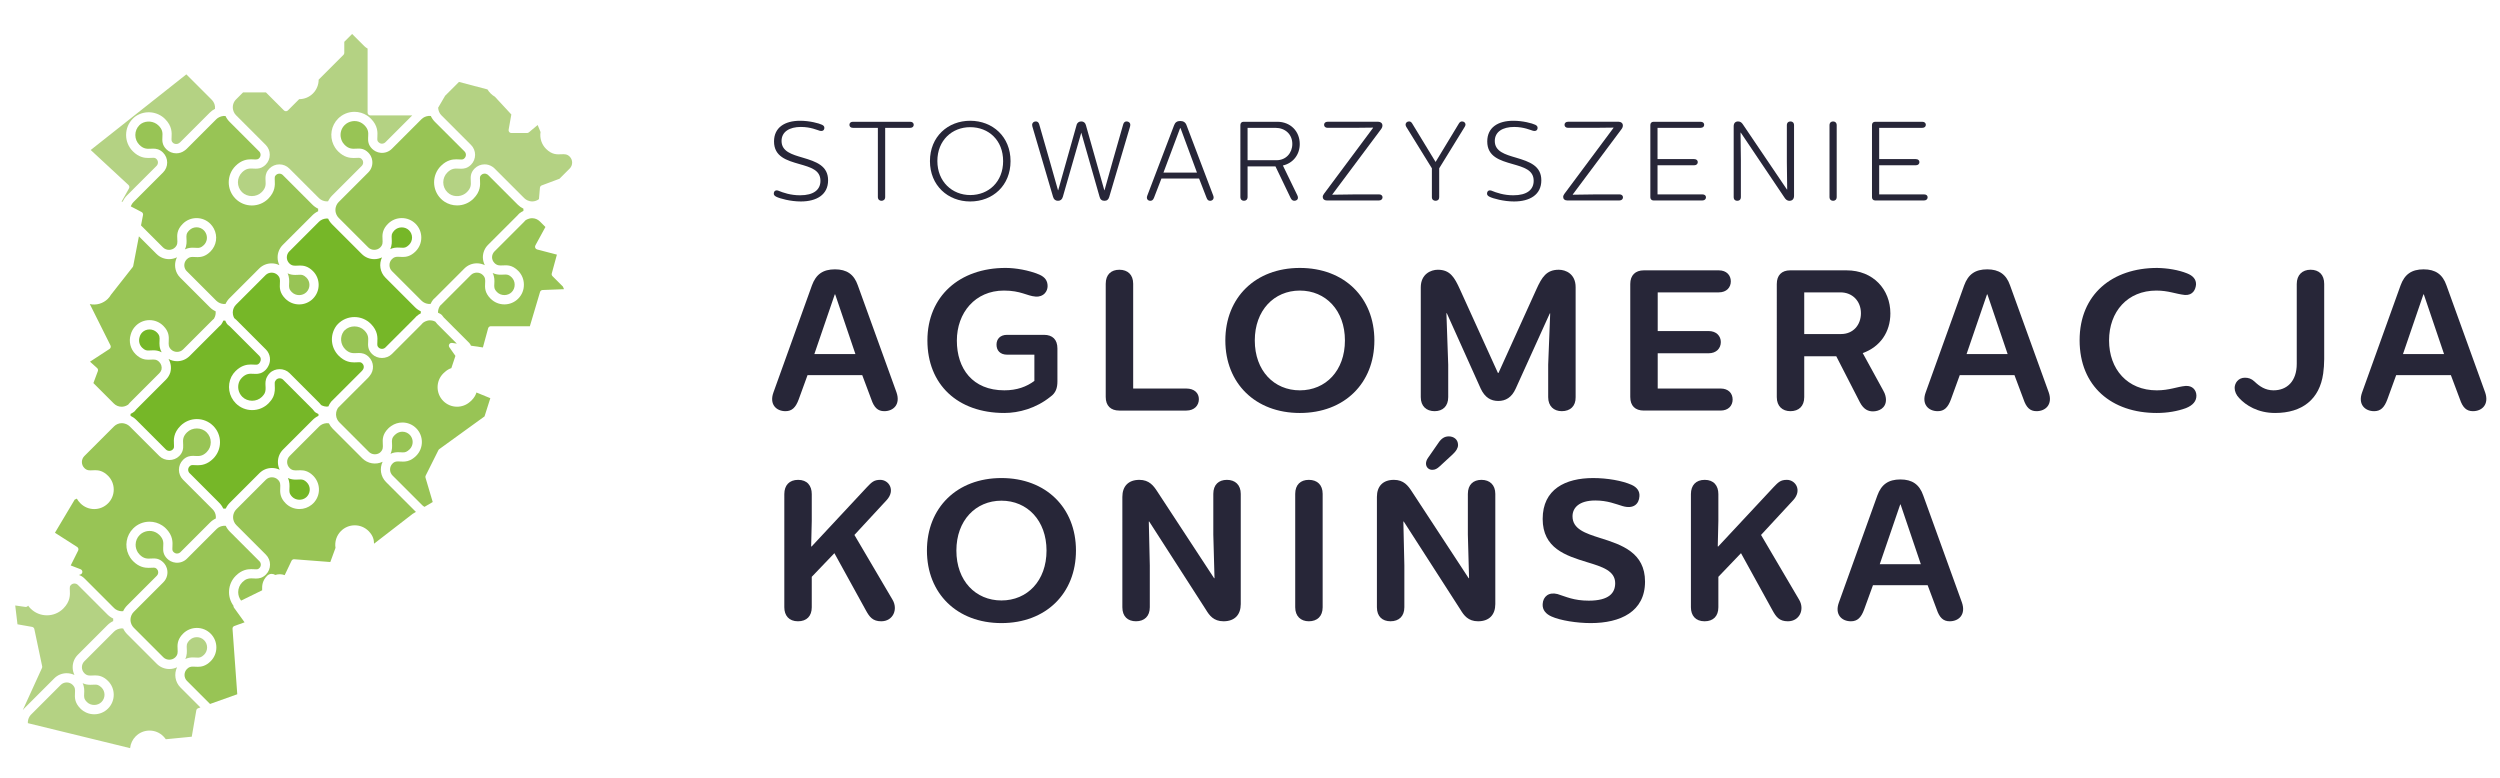<?xml version="1.0" encoding="utf-8"?>
<!-- Generator: Adobe Illustrator 26.5.0, SVG Export Plug-In . SVG Version: 6.00 Build 0)  -->
<svg version="1.1" id="Warstwa_1" xmlns="http://www.w3.org/2000/svg" xmlns:xlink="http://www.w3.org/1999/xlink" x="0px" y="0px"
	 viewBox="0 0 318 99" style="enable-background:new 0 0 318 99;" xml:space="preserve">
<style type="text/css">
	.st0-logo{fill:#272638;}
	.st1-logo{fill:#76B728;}
	.st2-logo{fill:#98C455;}
	.st3-logo{fill:#B4D283;}
</style>
<g>
	<g>
		<g>
			<path class="st0-logo" d="M104.576,15.876c0.257,0.128,0.314,0.285,0.271,0.5c-0.071,0.271-0.314,0.329-0.572,0.258
				c-0.329-0.086-1.144-0.486-2.402-0.486c-1.444,0-2.459,0.601-2.459,1.787c0,1.344,1.33,1.716,2.688,2.116
				c1.744,0.515,3.231,1.043,3.231,2.888c0,1.83-1.458,2.688-3.475,2.688c-1.301,0-2.673-0.372-3.117-0.601
				c-0.229-0.115-0.372-0.272-0.3-0.515c0.057-0.272,0.3-0.344,0.515-0.272c0.701,0.286,1.616,0.601,2.817,0.601
				c1.744,0,2.588-0.715,2.588-1.844c0-1.373-1.244-1.716-2.688-2.131c-1.587-0.457-3.217-0.929-3.217-2.874
				c0-1.772,1.358-2.63,3.317-2.63C102.974,15.361,104.161,15.676,104.576,15.876z"/>
			<path class="st0-logo" d="M115.783,15.489c0.286,0,0.443,0.172,0.443,0.387c0,0.214-0.157,0.386-0.443,0.386h-3.188v8.793
				c0,0.329-0.214,0.486-0.472,0.486c-0.243,0-0.458-0.157-0.458-0.486v-8.793h-3.174c-0.3,0-0.443-0.172-0.443-0.386
				c0-0.215,0.143-0.387,0.443-0.387H115.783z"/>
			<path class="st0-logo" d="M128.541,20.494c0,3.103-2.259,5.133-5.133,5.133c-2.831,0-5.119-2.03-5.119-5.133
				c0-3.117,2.288-5.133,5.119-5.133C126.253,15.361,128.541,17.377,128.541,20.494z M119.233,20.479
				c0,2.631,1.887,4.332,4.189,4.332c2.331,0,4.175-1.688,4.175-4.317c0-2.66-1.844-4.318-4.189-4.318
				C121.106,16.176,119.233,17.849,119.233,20.479z"/>
			<path class="st0-logo" d="M142.872,15.818c0.072-0.271,0.243-0.372,0.429-0.372c0.257,0,0.472,0.157,0.472,0.43
				c0,0.071-0.014,0.171-0.043,0.271l-2.631,8.893c-0.1,0.357-0.3,0.501-0.615,0.501c-0.314,0-0.529-0.157-0.615-0.501l-2.331-8.164
				l-2.345,8.164c-0.1,0.344-0.314,0.501-0.615,0.501c-0.314,0-0.529-0.157-0.629-0.501l-2.631-8.95
				c-0.014-0.057-0.029-0.129-0.029-0.2c0-0.271,0.2-0.443,0.472-0.443c0.2,0,0.357,0.115,0.429,0.372l1.373,4.79
				c0.357,1.215,0.701,2.516,1.015,3.588h0.029l2.331-8.277c0.071-0.315,0.314-0.473,0.6-0.473c0.272,0,0.5,0.144,0.586,0.458
				l2.345,8.292h0.029c0.329-1.129,0.686-2.487,1.058-3.774L142.872,15.818z"/>
			<path class="st0-logo" d="M149.35,15.919c0.128-0.357,0.386-0.529,0.772-0.529c0.4,0,0.672,0.172,0.801,0.529l3.402,8.964
				c0.158,0.415-0.1,0.658-0.4,0.658c-0.215,0-0.357-0.114-0.458-0.4l-0.944-2.431h-4.79l-0.944,2.444
				c-0.114,0.286-0.257,0.387-0.472,0.387c-0.286,0-0.543-0.229-0.386-0.644L149.35,15.919z M147.992,21.952h4.261l-2.087-5.647
				h-0.058L147.992,21.952z"/>
			<path class="st0-logo" d="M162.468,15.489c1.673,0,2.86,1.201,2.86,2.831c0,1.373-0.872,2.445-2.145,2.731l1.83,3.774
				c0.057,0.114,0.085,0.229,0.085,0.314c0,0.286-0.243,0.4-0.458,0.4c-0.157,0-0.343-0.072-0.472-0.357l-1.93-4.018h-3.546v3.889
				c0,0.329-0.2,0.486-0.458,0.486s-0.458-0.157-0.458-0.486V15.89c0-0.229,0.157-0.4,0.386-0.4H162.468z M158.693,20.379h3.689
				c1.187,0,2.001-0.915,2.001-2.072c0-1.23-0.915-2.045-2.145-2.045h-3.546V20.379z"/>
			<path class="st0-logo" d="M175.33,15.489c0.272,0,0.515,0.172,0.515,0.472c0,0.144-0.043,0.301-0.186,0.486l-6.191,8.293l0.014,0.028
				l3.103-0.043h2.831c0.286,0,0.443,0.172,0.443,0.372c0,0.214-0.158,0.4-0.443,0.4h-6.663c-0.314,0-0.5-0.187-0.5-0.443
				c0-0.144,0.057-0.258,0.157-0.4l6.248-8.393l-0.014-0.028l-2.474,0.028h-3.303c-0.286,0-0.443-0.172-0.443-0.386
				c0-0.215,0.157-0.387,0.443-0.387H175.33z"/>
			<path class="st0-logo" d="M185.583,15.689c0.1-0.157,0.229-0.243,0.386-0.243c0.257,0,0.443,0.172,0.443,0.4
				c0,0.086-0.043,0.187-0.1,0.286l-3.246,5.276v3.674c0,0.301-0.186,0.458-0.458,0.458s-0.472-0.157-0.472-0.458v-3.674
				l-3.26-5.276c-0.058-0.1-0.086-0.2-0.086-0.286c0-0.229,0.2-0.4,0.443-0.4c0.171,0,0.286,0.086,0.386,0.243l2.974,4.89h0.028
				L185.583,15.689z"/>
			<path class="st0-logo" d="M195.298,15.876c0.257,0.128,0.314,0.285,0.271,0.5c-0.071,0.271-0.314,0.329-0.572,0.258
				c-0.329-0.086-1.144-0.486-2.401-0.486c-1.444,0-2.459,0.601-2.459,1.787c0,1.344,1.33,1.716,2.688,2.116
				c1.744,0.515,3.231,1.043,3.231,2.888c0,1.83-1.459,2.688-3.475,2.688c-1.301,0-2.673-0.372-3.117-0.601
				c-0.229-0.115-0.372-0.272-0.3-0.515c0.057-0.272,0.3-0.344,0.515-0.272c0.701,0.286,1.616,0.601,2.817,0.601
				c1.744,0,2.587-0.715,2.587-1.844c0-1.373-1.244-1.716-2.688-2.131c-1.587-0.457-3.217-0.929-3.217-2.874
				c0-1.772,1.358-2.63,3.317-2.63C193.696,15.361,194.883,15.676,195.298,15.876z"/>
			<path class="st0-logo" d="M205.913,15.489c0.272,0,0.515,0.172,0.515,0.472c0,0.144-0.043,0.301-0.186,0.486l-6.19,8.293l0.014,0.028
				l3.103-0.043h2.831c0.286,0,0.443,0.172,0.443,0.372c0,0.214-0.157,0.4-0.443,0.4h-6.662c-0.314,0-0.501-0.187-0.501-0.443
				c0-0.144,0.058-0.258,0.157-0.4l6.248-8.393l-0.014-0.028l-2.474,0.028h-3.303c-0.286,0-0.443-0.172-0.443-0.386
				c0-0.215,0.157-0.387,0.443-0.387H205.913z"/>
			<path class="st0-logo" d="M216.315,15.489c0.3,0,0.457,0.172,0.457,0.387c0,0.214-0.157,0.386-0.457,0.386h-5.477v3.975h4.661
				c0.301,0,0.458,0.172,0.458,0.386c0,0.215-0.157,0.4-0.458,0.4h-4.661v3.703h5.705c0.3,0,0.457,0.157,0.457,0.372
				c0,0.214-0.157,0.4-0.457,0.4h-6.22c-0.243,0-0.4-0.172-0.4-0.4V15.89c0-0.229,0.157-0.4,0.4-0.4H216.315z"/>
			<path class="st0-logo" d="M227.287,15.933c0-0.329,0.2-0.486,0.472-0.486c0.243,0,0.443,0.157,0.443,0.486v8.965
				c0,0.429-0.229,0.644-0.586,0.644c-0.314,0-0.501-0.2-0.644-0.43l-5.548-8.249h-0.028l0.043,3.46v4.732
				c0,0.343-0.2,0.486-0.472,0.486c-0.243,0-0.443-0.144-0.443-0.486v-8.993c0-0.4,0.214-0.615,0.558-0.615
				c0.314,0,0.472,0.172,0.601,0.357l5.619,8.308h0.028l-0.043-3.475V15.933z"/>
			<path class="st0-logo" d="M232.713,15.933c0-0.329,0.2-0.486,0.457-0.486c0.258,0,0.458,0.157,0.458,0.486v9.122
				c0,0.329-0.2,0.486-0.458,0.486c-0.257,0-0.457-0.157-0.457-0.486V15.933z"/>
			<path class="st0-logo" d="M244.509,15.489c0.3,0,0.457,0.172,0.457,0.387c0,0.214-0.157,0.386-0.457,0.386h-5.477v3.975h4.661
				c0.301,0,0.458,0.172,0.458,0.386c0,0.215-0.157,0.4-0.458,0.4h-4.661v3.703h5.705c0.3,0,0.457,0.157,0.457,0.372
				c0,0.214-0.157,0.4-0.457,0.4h-6.22c-0.243,0-0.4-0.172-0.4-0.4V15.89c0-0.229,0.157-0.4,0.4-0.4H244.509z"/>
			<path class="st0-logo" d="M103.28,36.298c0.509-1.401,1.401-2.038,2.93-2.038c1.503,0,2.421,0.637,2.905,2.038l4.918,13.607
				c0.535,1.529-0.382,2.396-1.555,2.396c-0.815,0-1.299-0.459-1.656-1.529l-1.146-3.058h-6.957l-1.122,3.084
				c-0.382,1.044-0.866,1.503-1.682,1.503c-1.172,0-2.089-0.866-1.529-2.396L103.28,36.298z M103.585,45.038h5.224l-2.574-7.594
				h-0.051L103.585,45.038z"/>
			<path class="st0-logo" d="M134.504,48.504c0,0.841-0.204,1.479-0.892,1.962c-1.834,1.479-4.026,2.064-5.861,2.064
				c-5.938,0-9.785-3.618-9.785-9.225c0-5.632,4.103-9.225,9.938-9.225c1.274,0,2.931,0.28,4.281,0.841
				c0.764,0.331,1.07,0.815,1.07,1.479c0,0.611-0.459,1.401-1.529,1.324c-1.096-0.076-1.86-0.764-4.026-0.764
				c-3.669,0-5.988,2.828-5.988,6.37s1.987,6.319,6.039,6.319c1.605,0,2.829-0.458,3.822-1.197v-3.338h-3.465
				c-0.892,0-1.351-0.535-1.351-1.274c0-0.714,0.458-1.249,1.351-1.249h4.688c1.096,0,1.708,0.612,1.708,1.733V48.504z"/>
			<path class="st0-logo" d="M140.649,36.094c0-1.172,0.688-1.783,1.733-1.783c1.07,0,1.758,0.637,1.758,1.783v13.327h6.752
				c1.045,0,1.605,0.587,1.605,1.351c0,0.79-0.561,1.453-1.605,1.453h-8.511c-1.096,0-1.733-0.611-1.733-1.733V36.094z"/>
			<path class="st0-logo" d="M174.821,43.306c0,5.453-3.823,9.225-9.479,9.225c-5.657,0-9.479-3.771-9.479-9.225s3.822-9.225,9.479-9.225
				C170.999,34.081,174.821,37.853,174.821,43.306z M171.075,43.306c0-3.822-2.446-6.345-5.733-6.345s-5.733,2.522-5.733,6.345
				c0,3.848,2.446,6.345,5.733,6.345S171.075,47.153,171.075,43.306z"/>
			<path class="st0-logo" d="M195.425,36.808c0.713-1.58,1.3-2.497,2.854-2.497c0.893,0,2.141,0.535,2.141,2.217v13.989
				c0.025,1.147-0.688,1.784-1.758,1.784c-1.02,0-1.733-0.637-1.733-1.784v-4.128l0.255-6.523h-0.051l-4.332,9.556
				c-0.51,1.147-1.3,1.58-2.217,1.58c-0.942,0-1.707-0.433-2.242-1.58l-4.307-9.581h-0.051l0.229,6.549v4.128
				c0,1.147-0.688,1.784-1.733,1.784c-1.045,0-1.758-0.637-1.758-1.784V36.553c0-1.682,1.274-2.242,2.166-2.242
				c1.554,0,2.115,0.942,2.829,2.522l4.816,10.601h0.077L195.425,36.808z"/>
			<path class="st0-logo" d="M218.633,34.387c0.993,0,1.528,0.637,1.528,1.401s-0.535,1.401-1.528,1.401h-7.772v4.919h6.473
				c0.994,0,1.555,0.637,1.555,1.401c0,0.79-0.561,1.427-1.555,1.427h-6.473v4.484h8.001c0.994,0,1.529,0.612,1.529,1.402
				c0,0.764-0.535,1.401-1.529,1.401h-9.759c-1.122,0-1.733-0.611-1.733-1.733V36.12c0-1.097,0.638-1.733,1.733-1.733H218.633z"/>
			<path class="st0-logo" d="M234.876,34.387c3.414,0,5.58,2.446,5.58,5.479c0,2.37-1.299,4.256-3.517,5.046l2.625,4.79
				c0.255,0.434,0.331,0.867,0.331,1.147c0,1.096-0.942,1.478-1.656,1.478c-0.586,0-1.172-0.229-1.656-1.146l-3.007-5.861h-4.077
				v5.198c0,1.147-0.688,1.784-1.758,1.784c-1.02,0-1.733-0.637-1.733-1.784V36.12c0-1.097,0.611-1.733,1.707-1.733H234.876z
				 M229.499,42.49h4.688c1.529,0,2.523-1.146,2.523-2.65c0-1.528-1.07-2.65-2.6-2.65h-4.612V42.49z"/>
			<path class="st0-logo" d="M249.842,36.298c0.51-1.401,1.401-2.038,2.931-2.038c1.503,0,2.421,0.637,2.905,2.038l4.918,13.607
				c0.535,1.529-0.383,2.396-1.555,2.396c-0.815,0-1.3-0.459-1.656-1.529l-1.146-3.058h-6.957l-1.121,3.084
				c-0.382,1.044-0.866,1.503-1.682,1.503c-1.173,0-2.09-0.866-1.529-2.396L249.842,36.298z M250.147,45.038h5.224l-2.573-7.594
				h-0.051L250.147,45.038z"/>
			<path class="st0-logo" d="M278.188,34.77c0.789,0.306,1.172,0.789,1.146,1.427c-0.051,0.611-0.383,1.376-1.401,1.325
				c-1.198-0.128-2.09-0.561-3.645-0.561c-3.669,0-6.014,2.675-6.014,6.345c0,3.669,2.345,6.345,6.064,6.345
				c1.605,0,2.574-0.458,3.67-0.561c0.892-0.051,1.351,0.535,1.376,1.198c0.025,0.713-0.434,1.273-1.351,1.631
				c-1.045,0.382-2.319,0.611-3.695,0.611c-5.708,0-9.811-3.363-9.811-9.25c0-5.861,4.18-9.199,9.862-9.199
				C275.741,34.106,277.091,34.336,278.188,34.77z"/>
			<path class="st0-logo" d="M292.147,36.12c0-1.147,0.713-1.81,1.758-1.81c1.07,0,1.733,0.637,1.733,1.81v9.556
				c0,0.637-0.051,1.248-0.128,1.834c-0.458,3.288-2.676,5.021-6.115,5.021c-2.191,0-3.721-0.969-4.562-1.886
				c-0.382-0.382-0.586-0.866-0.586-1.3c0-0.611,0.458-1.3,1.3-1.3c0.433,0,0.815,0.103,1.223,0.484
				c0.637,0.611,1.376,1.121,2.421,1.121c1.707,0,2.956-1.146,2.956-3.363V36.12z"/>
			<path class="st0-logo" d="M305.354,36.298c0.51-1.401,1.401-2.038,2.93-2.038c1.504,0,2.422,0.637,2.905,2.038l4.918,13.607
				c0.535,1.529-0.382,2.396-1.554,2.396c-0.815,0-1.3-0.459-1.656-1.529l-1.147-3.058h-6.956l-1.122,3.084
				c-0.382,1.044-0.866,1.503-1.682,1.503c-1.172,0-2.089-0.866-1.528-2.396L305.354,36.298z M305.659,45.038h5.224l-2.573-7.594
				h-0.052L305.659,45.038z"/>
			<path class="st0-logo" d="M110.262,61.98c0.612-0.638,0.892-0.943,1.708-0.943c1.096,0,1.962,1.325,0.815,2.574l-4.103,4.434
				l4.842,8.23c0.739,1.224,0.077,2.752-1.427,2.752c-1.096,0-1.503-0.561-1.962-1.401l-4-7.263l-2.879,3.007v3.874
				c0,1.121-0.637,1.783-1.758,1.783c-1.147,0-1.733-0.738-1.733-1.783V62.847c0-1.121,0.637-1.81,1.758-1.81
				c1.146,0,1.733,0.739,1.733,1.81v3.414l-0.077,3.236l0.051,0.025L110.262,61.98z"/>
			<path class="st0-logo" d="M136.863,70.032c0,5.453-3.822,9.225-9.479,9.225c-5.657,0-9.479-3.771-9.479-9.225s3.822-9.225,9.479-9.225
				C133.041,60.808,136.863,64.579,136.863,70.032z M133.118,70.032c0-3.822-2.446-6.345-5.733-6.345s-5.733,2.522-5.733,6.345
				c0,3.848,2.446,6.346,5.733,6.346S133.118,73.88,133.118,70.032z"/>
			<path class="st0-logo" d="M154.333,62.821c0-1.173,0.688-1.784,1.733-1.784c1.044,0,1.758,0.637,1.758,1.784v14.015
				c0,1.351-0.765,2.191-2.191,2.191c-1.274,0-1.81-0.765-2.243-1.478l-7.211-11.212h-0.051l0.127,5.58v5.326
				c0,1.146-0.688,1.783-1.758,1.783c-1.045,0-1.733-0.611-1.733-1.783V63.203c0-1.325,0.739-2.166,2.166-2.166
				c1.249,0,1.809,0.765,2.242,1.427l7.263,11.085h0.051l-0.153-5.555V62.821z"/>
			<path class="st0-logo" d="M164.751,62.821c0-1.173,0.688-1.784,1.733-1.784c1.07,0,1.758,0.637,1.758,1.784v14.423
				c0,1.146-0.688,1.783-1.758,1.783c-1.02,0-1.733-0.637-1.733-1.783V62.821z"/>
			<path class="st0-logo" d="M186.712,62.821c0-1.173,0.688-1.784,1.733-1.784c1.044,0,1.758,0.637,1.758,1.784v14.015
				c0,1.351-0.765,2.191-2.191,2.191c-1.274,0-1.81-0.765-2.243-1.478l-7.211-11.212h-0.051l0.127,5.58v5.326
				c0,1.146-0.688,1.783-1.758,1.783c-1.045,0-1.733-0.611-1.733-1.783V63.203c0-1.325,0.739-2.166,2.166-2.166
				c1.249,0,1.809,0.765,2.242,1.427l7.263,11.085h0.051l-0.153-5.555V62.821z M182.94,56.374c0.408-0.637,0.841-0.866,1.351-0.866
				c0.586,0,1.172,0.356,1.172,1.096c0,0.382-0.229,0.765-0.663,1.172l-1.656,1.529c-0.357,0.331-0.612,0.458-0.968,0.458
				c-0.434,0-0.79-0.331-0.79-0.79c0-0.229,0.076-0.483,0.28-0.764L182.94,56.374z"/>
			<path class="st0-logo" d="M207.542,61.674c0.688,0.307,1.045,0.815,0.994,1.453c-0.052,0.968-0.739,1.656-2.141,1.248
				c-0.867-0.255-1.911-0.713-3.466-0.713c-2.09,0-2.905,0.942-2.905,2.013c0,1.631,1.656,2.166,3.491,2.752
				c2.777,0.866,5.733,1.86,5.733,5.556c0,3.822-3.134,5.274-6.905,5.274c-1.759,0-3.874-0.331-4.995-0.841
				c-0.688-0.306-1.172-0.815-1.121-1.58c0.051-0.968,0.79-1.555,1.886-1.273c1.07,0.331,2.064,0.841,3.976,0.841
				c2.599,0,3.363-0.994,3.363-2.218c0-1.579-1.631-2.089-3.567-2.675c-2.752-0.841-5.657-1.784-5.657-5.505
				c0-3.771,2.88-5.198,6.422-5.198C204.433,60.808,206.344,61.139,207.542,61.674z"/>
			<path class="st0-logo" d="M225.584,61.98c0.612-0.638,0.893-0.943,1.708-0.943c1.096,0,1.962,1.325,0.815,2.574l-4.103,4.434
				l4.841,8.23c0.739,1.224,0.077,2.752-1.427,2.752c-1.096,0-1.503-0.561-1.962-1.401l-4.001-7.263l-2.879,3.007v3.874
				c0,1.121-0.638,1.783-1.759,1.783c-1.146,0-1.732-0.738-1.732-1.783V62.847c0-1.121,0.637-1.81,1.758-1.81
				c1.146,0,1.733,0.739,1.733,1.81v3.414l-0.077,3.236l0.051,0.025L225.584,61.98z"/>
			<path class="st0-logo" d="M238.8,63.024c0.51-1.401,1.401-2.038,2.931-2.038c1.503,0,2.421,0.637,2.905,2.038l4.918,13.607
				c0.535,1.529-0.383,2.396-1.555,2.396c-0.815,0-1.3-0.458-1.656-1.528l-1.146-3.059h-6.957l-1.121,3.084
				c-0.382,1.045-0.866,1.503-1.682,1.503c-1.173,0-2.09-0.866-1.529-2.396L238.8,63.024z M239.105,71.766h5.224l-2.573-7.594
				h-0.051L239.105,71.766z"/>
		</g>
	</g>
	<g>
		<g>
			<path class="st1-logo" d="M17.332,53.406l3.773,3.772c0.232,0.232,0.634,0.232,0.866,0c0.148-0.148,0.173-0.232,0.161-0.534
				l-0.007-0.152c-0.03-0.562-0.077-1.415,0.831-2.322c0.557-0.557,1.296-0.863,2.082-0.863c0,0,0,0,0.001,0
				c0.786,0,1.526,0.306,2.083,0.863c0.556,0.557,0.863,1.297,0.863,2.083s-0.307,1.526-0.863,2.083
				c-0.756,0.756-1.484,0.843-1.966,0.843c-0.121,0-0.241-0.006-0.358-0.012l-0.261-0.01c-0.191,0-0.283,0.025-0.423,0.164
				c-0.116,0.116-0.179,0.27-0.179,0.433c0,0.163,0.064,0.317,0.18,0.433l3.772,3.772c0.212,0.212,0.383,0.456,0.51,0.729
				c0.115,0.016,0.207,0.016,0.322,0c0.126-0.272,0.297-0.516,0.51-0.729l3.772-3.772c0.425-0.425,0.99-0.659,1.591-0.659
				c0.347,0,0.682,0.078,0.985,0.226c-0.147-0.303-0.225-0.637-0.225-0.984c0-0.602,0.234-1.166,0.658-1.591l3.772-3.772
				c0.212-0.212,0.455-0.382,0.727-0.509c0.008-0.077,0.011-0.154,0.007-0.231c-0.132-0.057-0.253-0.122-0.365-0.196
				c-0.098-0.064-0.179-0.147-0.242-0.246c-0.037-0.059-0.08-0.113-0.127-0.16l-3.772-3.772c-0.232-0.232-0.633-0.232-0.866,0
				c-0.057,0.057-0.096,0.11-0.12,0.162c-0.004,0.008-0.022,0.043-0.026,0.05c-0.058,0.104-0.062,0.222-0.045,0.546
				c0.019,0.366,0.046,0.867-0.197,1.423c-0.001,0.003-0.02,0.044-0.021,0.046c-0.154,0.299-0.336,0.542-0.574,0.78
				c-0.557,0.557-1.297,0.863-2.083,0.863c-0.787,0-1.526-0.306-2.083-0.863c-0.894-0.894-1.118-2.257-0.556-3.39
				c0.15-0.276,0.319-0.502,0.517-0.701c0.757-0.757,1.483-0.844,1.962-0.844c0.124,0,0.246,0.006,0.367,0.013
				c0.097,0.005,0.177,0.01,0.257,0.01c0.192,0,0.285-0.025,0.423-0.163c0.047-0.048,0.087-0.104,0.118-0.169
				c0.154-0.28,0.112-0.58-0.08-0.771l-3.772-3.773c-0.045-0.045-0.095-0.086-0.149-0.121c-0.096-0.062-0.179-0.147-0.241-0.245
				c-0.071-0.111-0.133-0.233-0.188-0.369c-0.085-0.007-0.157-0.005-0.244,0.007c-0.07,0.172-0.153,0.325-0.249,0.464
				c-0.047,0.069-0.107,0.132-0.175,0.184c-0.039,0.03-0.069,0.055-0.094,0.08l-3.774,3.773c-0.424,0.425-0.989,0.659-1.59,0.659
				c-0.386,0-0.757-0.097-1.087-0.279c0.289,0.496,0.378,1.087,0.237,1.664c-0.002,0.01-0.014,0.05-0.017,0.06
				c-0.106,0.334-0.297,0.649-0.551,0.903l-3.772,3.772c-0.038,0.038-0.073,0.08-0.107,0.13c-0.049,0.071-0.108,0.133-0.176,0.185
				c-0.134,0.102-0.284,0.193-0.449,0.27c-0.006,0.083-0.004,0.166,0.004,0.247C16.876,53.023,17.121,53.194,17.332,53.406z"/>
			<path class="st1-logo" d="M20.293,43.344c0.021-0.444,0.034-0.689-0.346-1.068c-0.495-0.494-1.356-0.494-1.85,0
				c-0.163,0.163-0.28,0.368-0.339,0.593c-0.155,0.502-0.031,1.005,0.314,1.35c0.365,0.365,0.617,0.365,0.802,0.365
				c0.087,0,0.172-0.005,0.256-0.01c0.138-0.008,0.254-0.014,0.37-0.014c0.283,0,0.664,0.033,1.066,0.253
				C20.247,44.263,20.274,43.727,20.293,43.344z"/>
			<path class="st1-logo" d="M36.818,62.12c-0.018,0.396-0.028,0.614,0.2,0.909c0.045,0.058,0.093,0.112,0.147,0.167
				c0.459,0.459,1.248,0.499,1.75,0.09c0.036-0.029,0.069-0.059,0.1-0.091c0.032-0.032,0.062-0.065,0.09-0.099
				c0.426-0.522,0.388-1.273-0.087-1.748c-0.311-0.305-0.514-0.358-0.808-0.358c-0.063,0-0.124,0.002-0.188,0.006l-0.082,0.003
				c-0.106,0.005-0.21,0.009-0.312,0.009c-0.272,0-0.631-0.028-1.008-0.208C36.856,61.294,36.834,61.77,36.818,62.12z"/>
			<path class="st2-logo" d="M14.504,77.339c0.119,0.119,0.265,0.217,0.433,0.29c0.076,0.033,0.155,0.058,0.235,0.077
				c0.192,0.046,0.326,0.056,0.493,0.033c0.126-0.272,0.297-0.516,0.51-0.729l3.772-3.772c0.159-0.159,0.218-0.391,0.155-0.604
				c-0.019-0.057-0.031-0.086-0.042-0.108c-0.041-0.072-0.075-0.116-0.113-0.154c-0.139-0.139-0.232-0.164-0.423-0.164l-0.26,0.01
				c-0.118,0.007-0.237,0.012-0.359,0.012c-0.482,0-1.21-0.087-1.966-0.843c-0.141-0.14-0.267-0.296-0.377-0.461
				c-0.072-0.109-0.139-0.231-0.206-0.373c-0.525-1.119-0.29-2.458,0.583-3.331c0.556-0.557,1.296-0.863,2.083-0.863
				c0.579,0,1.14,0.168,1.622,0.486c0.164,0.109,0.32,0.235,0.461,0.377c0.906,0.906,0.861,1.759,0.831,2.324l-0.007,0.142
				c-0.013,0.307,0.012,0.393,0.161,0.542c0.043,0.043,0.091,0.079,0.143,0.107c0.047,0.023,0.079,0.036,0.111,0.046
				c0.043,0.013,0.082,0.02,0.12,0.024c0.179,0.017,0.362-0.047,0.492-0.177l3.772-3.772c0.211-0.211,0.455-0.382,0.725-0.508
				c0.019-0.165,0.009-0.333-0.03-0.494c-0.019-0.08-0.044-0.159-0.077-0.236c-0.073-0.167-0.171-0.312-0.29-0.431l-3.773-3.772
				c-0.695-0.696-0.695-1.828,0-2.524c0.45-0.45,0.905-0.507,1.252-0.507c0.053,0,0.106,0.001,0.16,0.004l0.164,0.008
				c0.469,0.026,0.91,0.034,1.433-0.489c0.335-0.335,0.52-0.781,0.52-1.254c0-0.473-0.185-0.919-0.52-1.254
				c-0.67-0.671-1.837-0.67-2.508,0c-0.536,0.536-0.515,0.952-0.489,1.433l0.008,0.167c0.019,0.451-0.029,0.934-0.503,1.409
				c-0.675,0.675-1.849,0.675-2.524,0l-3.772-3.772c-0.119-0.119-0.263-0.216-0.43-0.288c-0.076-0.033-0.154-0.058-0.233-0.077
				c-0.129-0.031-0.239-0.047-0.337-0.047c-0.379,0-0.734,0.146-0.999,0.412l-3.772,3.772c-0.42,0.42-0.42,1.103,0,1.523
				c0.334,0.334,0.655,0.311,1.036,0.289c0.112-0.006,0.226-0.012,0.342-0.012c0.43,0,1.004,0.08,1.631,0.708
				c0.469,0.469,0.727,1.092,0.727,1.754c0,0.662-0.258,1.285-0.727,1.754c-0.469,0.469-1.092,0.727-1.754,0.727
				c-0.662,0-1.285-0.258-1.754-0.727c-0.195-0.195-0.346-0.393-0.459-0.599l-0.274,0.125L6.99,67.767l2.825,1.808
				c0.153,0.098,0.207,0.294,0.126,0.456l-0.947,1.893l1.255,0.483c0.139,0.054,0.23,0.189,0.227,0.337
				c-0.003,0.149-0.099,0.28-0.24,0.328l-0.192,0.065c0.256,0.087,0.49,0.232,0.686,0.428L14.504,77.339z"/>
			<path class="st2-logo" d="M24.51,31.507c0.116,0,0.232,0.006,0.35,0.013c0.103,0.006,0.189,0.011,0.276,0.011
				c0.184,0,0.437,0,0.802-0.365c0.411-0.411,0.502-1.032,0.226-1.546c-0.063-0.122-0.142-0.229-0.237-0.324
				c-0.247-0.248-0.576-0.384-0.925-0.384c-0.349,0-0.678,0.136-0.926,0.384c-0.393,0.393-0.379,0.636-0.354,1.078
				c0.02,0.355,0.048,0.84-0.204,1.347C23.893,31.536,24.245,31.507,24.51,31.507z"/>
			<path class="st2-logo" d="M16.503,51.235l3.772-3.772c0.122-0.123,0.212-0.27,0.264-0.436c0.084-0.346-0.022-0.727-0.29-0.995
				c-0.334-0.334-0.655-0.311-1.035-0.289c-0.112,0.006-0.226,0.012-0.342,0.012c-0.43,0-1.004-0.08-1.631-0.708
				c-0.653-0.653-0.889-1.608-0.614-2.491c0.107-0.41,0.33-0.799,0.64-1.109c0.469-0.469,1.092-0.727,1.754-0.727
				c0.662,0,1.285,0.258,1.754,0.727c0.748,0.747,0.714,1.417,0.688,1.955c-0.021,0.434-0.036,0.721,0.297,1.053
				c0.407,0.407,1.115,0.408,1.523,0l3.773-3.772c0.052-0.052,0.106-0.1,0.163-0.145c0.046-0.075,0.087-0.161,0.127-0.268
				c0.028-0.075,0.05-0.151,0.064-0.229c0.029-0.151,0.035-0.299,0.019-0.443c-0.276-0.127-0.523-0.299-0.737-0.514l-3.772-3.772
				c-0.153-0.152-0.285-0.33-0.392-0.528c-0.345-0.662-0.338-1.425-0.015-2.06c-0.31,0.156-0.654,0.239-1.011,0.239
				c-0.6,0-1.166-0.234-1.591-0.659l-2.241-2.241l-0.723,3.759c-0.01,0.055-0.034,0.108-0.069,0.152l-2.74,3.487
				c-0.007,0.008-0.013,0.016-0.02,0.024c-0.11,0.192-0.245,0.369-0.402,0.526c-0.597,0.597-1.473,0.85-2.292,0.666l2.628,5.257
				c0.08,0.161,0.028,0.356-0.123,0.455l-2.479,1.616l0.903,0.813c0.108,0.097,0.146,0.25,0.095,0.386l-0.567,1.524l2.599,2.599
				c0.265,0.265,0.619,0.411,0.997,0.411c0.098,0,0.207-0.015,0.334-0.045c0.076-0.018,0.15-0.043,0.222-0.074
				c0.106-0.045,0.191-0.09,0.264-0.141C16.361,51.388,16.43,51.309,16.503,51.235z"/>
			<path class="st3-logo" d="M19.911,21.102c0.116-0.115,0.179-0.269,0.179-0.433c0-0.164-0.063-0.317-0.179-0.433
				c-0.139-0.139-0.233-0.164-0.429-0.164c-0.079,0-0.158,0.004-0.238,0.009c-0.134,0.007-0.254,0.013-0.375,0.013
				c-0.482,0-1.211-0.087-1.966-0.843c-0.557-0.557-0.863-1.296-0.863-2.083c0-0.786,0.307-1.526,0.863-2.083
				c0.11-0.11,0.232-0.213,0.373-0.313c1.201-0.788,2.758-0.598,3.72,0.365c0.907,0.907,0.861,1.76,0.83,2.325
				c-0.022,0.406-0.02,0.509,0.154,0.683c0.209,0.21,0.56,0.234,0.796,0.058c0.006-0.004,0.036-0.025,0.042-0.029
				c0.037-0.024,0.071-0.051,0.101-0.081l3.772-3.772c0.195-0.195,0.416-0.355,0.658-0.477c0.043-0.424-0.101-0.84-0.401-1.141
				l-3.245-3.245L11.538,19.08l4.804,4.452c0.12,0.111,0.148,0.29,0.068,0.433l-0.942,1.674l0.04,0.021
				c0.034-0.003,0.069-0.009,0.105-0.015c0.128-0.291,0.304-0.55,0.525-0.771L19.911,21.102
				C19.911,21.103,19.911,21.103,19.911,21.102z"/>
			<path class="st3-logo" d="M10.705,88.221c-0.024,0.444-0.037,0.689,0.353,1.079c0.493,0.493,1.351,0.495,1.847,0.003
				c0.254-0.255,0.389-0.583,0.389-0.93c0-0.349-0.136-0.678-0.384-0.925c-0.363-0.363-0.62-0.363-0.808-0.363
				c-0.089,0-0.177,0.005-0.263,0.009c-0.124,0.007-0.237,0.012-0.35,0.012c-0.262,0-0.609-0.028-0.977-0.204
				C10.75,87.398,10.724,87.872,10.705,88.221z"/>
			<path class="st3-logo" d="M8.483,85.633c0,0,0.001,0,0.001,0c0.348,0,0.683,0.079,0.987,0.227c-0.148-0.304-0.227-0.639-0.227-0.987
				c0-0.601,0.234-1.166,0.659-1.591l3.771-3.771c0.212-0.211,0.455-0.381,0.726-0.508c0.012-0.108,0.012-0.218,0-0.326
				c-0.27-0.126-0.514-0.297-0.725-0.508l-3.772-3.772c-0.232-0.232-0.634-0.232-0.866,0c-0.028,0.029-0.054,0.057-0.075,0.086
				c-0.07,0.094-0.094,0.169-0.087,0.404c0.001,0.064,0.005,0.127,0.009,0.19c0.03,0.567,0.076,1.421-0.831,2.328
				c-0.557,0.557-1.296,0.863-2.083,0.863c-0.787,0-1.526-0.307-2.083-0.863c-0.114-0.114-0.218-0.238-0.312-0.371
				c-0.073,0.12-0.212,0.185-0.352,0.166l-1.287-0.184l0.287,2.395l1.859,0.328c0.142,0.025,0.255,0.134,0.285,0.276l0.996,4.733
				c0.016,0.074,0.007,0.151-0.024,0.22l-2.444,5.358c0.069-0.091,0.145-0.178,0.227-0.26l3.773-3.773
				C7.32,85.866,7.884,85.633,8.483,85.633z"/>
			<path class="st2-logo" d="M18.193,27.346l-0.256,1.327l2.803,2.803c0.407,0.407,1.115,0.407,1.523,0
				c0.329-0.329,0.313-0.609,0.289-1.034c-0.031-0.539-0.069-1.209,0.696-1.973c0.469-0.469,1.092-0.727,1.754-0.727
				c0.662,0,1.286,0.258,1.754,0.727c0.179,0.179,0.329,0.383,0.446,0.606c0.518,0.967,0.344,2.143-0.435,2.922
				c-0.628,0.628-1.201,0.708-1.631,0.708c-0.116,0-0.23-0.006-0.342-0.012c-0.096-0.005-0.191-0.011-0.284-0.011
				c0,0-0.001,0-0.001,0c-0.278,0-0.5,0.05-0.75,0.3c-0.334,0.334-0.412,0.84-0.194,1.258c0.047,0.088,0.11,0.172,0.183,0.246
				l3.772,3.772c0.118,0.118,0.263,0.215,0.429,0.288c0.077,0.034,0.156,0.059,0.237,0.078c0.2,0.048,0.331,0.058,0.503,0.033
				c0.127-0.277,0.295-0.52,0.5-0.726l3.774-3.773c0.425-0.424,0.989-0.658,1.589-0.658c0.348,0,0.684,0.079,0.987,0.227
				c-0.149-0.304-0.227-0.64-0.227-0.987c0-0.601,0.235-1.166,0.66-1.591l3.772-3.771c0.212-0.211,0.455-0.382,0.725-0.508
				c0.013-0.108,0.013-0.218,0.001-0.326c-0.271-0.127-0.514-0.297-0.725-0.509l-3.773-3.772c-0.231-0.232-0.634-0.232-0.866,0
				c-0.027,0.028-0.054,0.057-0.076,0.087c-0.074,0.099-0.093,0.186-0.087,0.404c0.002,0.063,0.005,0.127,0.009,0.192
				c0.03,0.566,0.076,1.42-0.83,2.326c-0.557,0.557-1.297,0.863-2.083,0.863c-0.787,0-1.526-0.306-2.083-0.863
				c-1.148-1.148-1.148-3.017,0.001-4.165c0.755-0.756,1.483-0.843,1.966-0.843c0.121,0,0.24,0.006,0.358,0.012
				c0.078,0.004,0.148,0.008,0.219,0.009c0.191-0.006,0.287-0.02,0.379-0.088c0.028-0.021,0.057-0.046,0.085-0.074
				c0.117-0.116,0.18-0.27,0.18-0.434c0-0.164-0.063-0.317-0.179-0.433l-3.772-3.773c-0.212-0.212-0.383-0.456-0.51-0.728
				c-0.184-0.025-0.33-0.01-0.54,0.048c-0.084,0.023-0.166,0.054-0.245,0.093c-0.154,0.076-0.277,0.16-0.375,0.259l-3.772,3.772
				c-0.088,0.088-0.186,0.167-0.29,0.235c-0.291,0.218-0.659,0.339-1.047,0.339c-0.476,0-0.923-0.185-1.26-0.522
				c-0.551-0.55-0.521-1.095-0.496-1.575c0.026-0.481,0.048-0.896-0.489-1.433c-0.579-0.58-1.54-0.677-2.222-0.232
				c-0.066,0.048-0.142,0.109-0.213,0.18c-0.336,0.335-0.52,0.781-0.52,1.254c0,0.473,0.185,0.919,0.52,1.254
				c0.523,0.523,0.966,0.513,1.433,0.489c0.107-0.006,0.213-0.011,0.317-0.011c0.35,0,0.809,0.058,1.258,0.507
				c0.337,0.337,0.523,0.785,0.523,1.262c0,0.476-0.186,0.925-0.523,1.262l-3.772,3.772c-0.119,0.119-0.217,0.266-0.29,0.436
				c-0.016,0.036-0.029,0.072-0.041,0.109l1.372,0.716C18.147,27.037,18.222,27.192,18.193,27.346z"/>
			<path class="st2-logo" d="M36.773,36.085c-0.024,0.444-0.037,0.689,0.353,1.079c0.496,0.496,1.341,0.5,1.848,0.003v0
				c0.003-0.003,0.006-0.007,0.01-0.01c0.244-0.247,0.378-0.573,0.378-0.92c0-0.349-0.136-0.678-0.383-0.925
				c-0.363-0.363-0.62-0.363-0.808-0.363c-0.089,0-0.177,0.005-0.263,0.01c-0.124,0.007-0.238,0.012-0.351,0.012
				c-0.262,0-0.609-0.028-0.977-0.204C36.818,35.262,36.792,35.737,36.773,36.085z"/>
			<path class="st3-logo" d="M29.729,14.218c0.073,0.168,0.17,0.313,0.29,0.433l3.772,3.772c0.337,0.337,0.523,0.786,0.523,1.262
				c0,0.476-0.186,0.925-0.523,1.262c-0.072,0.072-0.143,0.133-0.214,0.186c-0.382,0.285-0.755,0.321-1.037,0.321l-0.068-0.001
				c-0.083-0.001-0.169-0.006-0.256-0.01c-0.467-0.025-0.91-0.034-1.433,0.489c-0.692,0.691-0.692,1.816,0,2.508
				c0.671,0.67,1.838,0.67,2.508,0c0.537-0.537,0.514-0.952,0.489-1.433c-0.004-0.075-0.008-0.15-0.01-0.224
				c-0.01-0.337,0.02-0.736,0.319-1.136c0.053-0.07,0.114-0.142,0.186-0.214c0.338-0.338,0.786-0.523,1.263-0.523
				c0.477,0,0.925,0.186,1.262,0.523l3.773,3.772c0.116,0.116,0.258,0.212,0.423,0.285c0.08,0.036,0.161,0.062,0.244,0.082
				c0.192,0.046,0.323,0.056,0.493,0.033c0.126-0.271,0.298-0.516,0.51-0.728l3.772-3.772c0.159-0.159,0.218-0.39,0.155-0.604
				c-0.02-0.057-0.031-0.086-0.042-0.108c-0.042-0.072-0.076-0.117-0.113-0.154c-0.139-0.139-0.232-0.164-0.423-0.164l-0.26,0.01
				c-0.118,0.007-0.238,0.012-0.359,0.012c-0.482,0-1.211-0.087-1.966-0.843c-0.141-0.141-0.268-0.297-0.377-0.462
				c-0.072-0.108-0.139-0.23-0.206-0.372c-0.525-1.119-0.291-2.458,0.583-3.332c0.557-0.557,1.297-0.863,2.083-0.863
				c0.579,0,1.139,0.168,1.622,0.486c0.165,0.109,0.32,0.236,0.461,0.377c0.907,0.907,0.861,1.76,0.831,2.325l-0.007,0.142
				c-0.013,0.307,0.012,0.393,0.161,0.542c0.042,0.043,0.091,0.079,0.143,0.107c0.047,0.023,0.079,0.036,0.111,0.046
				c0.044,0.013,0.082,0.02,0.12,0.024c0.178,0.015,0.362-0.047,0.491-0.177l3.415-3.415h-5.324c-0.196,0-0.354-0.158-0.354-0.354
				V6.231c0-0.016,0.001-0.032,0.003-0.048c-0.153-0.082-0.294-0.187-0.419-0.312L44.792,4.32l-0.999,0.999v1.41
				c0,0.094-0.038,0.184-0.104,0.25l-3.156,3.156c0,0.656-0.26,1.287-0.725,1.753c-0.468,0.468-1.09,0.725-1.753,0.725l-1.434,1.434
				c-0.133,0.133-0.368,0.133-0.5,0l-2.294-2.294h-2.908l-0.899,0.899c-0.346,0.346-0.483,0.844-0.367,1.331
				C29.671,14.062,29.696,14.141,29.729,14.218z"/>
			<path class="st2-logo" d="M29.699,77.058c-0.85-1.159-0.744-2.785,0.292-3.82c0.755-0.755,1.483-0.843,1.966-0.843
				c0.121,0,0.241,0.006,0.358,0.012l0.261,0.01c0.191,0,0.283-0.025,0.422-0.164c0.116-0.116,0.179-0.269,0.179-0.433
				c0-0.163-0.064-0.317-0.179-0.433l-3.772-3.772c-0.213-0.213-0.384-0.457-0.51-0.729c-0.168-0.024-0.301-0.013-0.492,0.033
				c-0.081,0.019-0.16,0.044-0.236,0.077c-0.167,0.073-0.312,0.17-0.432,0.29l-3.773,3.772c-0.377,0.378-0.895,0.566-1.433,0.515
				c-0.112-0.011-0.224-0.032-0.332-0.064c-0.107-0.031-0.207-0.072-0.303-0.12c-0.183-0.096-0.329-0.203-0.456-0.33
				c-0.5-0.499-0.522-0.995-0.503-1.42l0.008-0.155c0.025-0.481,0.047-0.897-0.489-1.433c-0.085-0.085-0.179-0.162-0.279-0.228
				c-0.074-0.049-0.149-0.091-0.228-0.127c-0.664-0.308-1.482-0.164-2.001,0.355c-0.327,0.327-0.511,0.762-0.517,1.224
				c-0.003,0.179,0.021,0.356,0.072,0.528c0.025,0.086,0.057,0.17,0.096,0.252c0.036,0.078,0.075,0.153,0.122,0.225
				c0.066,0.1,0.143,0.194,0.228,0.278c0.523,0.523,0.964,0.515,1.431,0.49l0.179-0.008c0.391-0.016,0.886-0.008,1.398,0.504
				c0.112,0.112,0.21,0.241,0.291,0.385c0.001,0.002,0.025,0.042,0.026,0.044c0.047,0.089,0.083,0.179,0.114,0.27
				c0.001,0.003,0.018,0.05,0.019,0.054c0.187,0.629,0.015,1.307-0.449,1.771l-3.772,3.772c-0.12,0.12-0.217,0.265-0.29,0.432
				c-0.033,0.077-0.058,0.156-0.077,0.236c-0.052,0.22-0.052,0.444,0.001,0.665c0.019,0.081,0.044,0.159,0.078,0.236
				c0.073,0.167,0.17,0.311,0.288,0.429l3.772,3.772c0.407,0.407,1.115,0.408,1.523,0c0.326-0.327,0.311-0.609,0.289-1.036
				c-0.013-0.241-0.027-0.514,0.032-0.81c0.016-0.078,0.037-0.157,0.063-0.237c0.11-0.328,0.306-0.629,0.599-0.923
				c0.471-0.471,1.094-0.729,1.757-0.729c0.662,0,1.285,0.258,1.754,0.727c0.469,0.469,0.727,1.092,0.727,1.754
				c0,0.662-0.258,1.285-0.727,1.754c-0.63,0.63-1.204,0.71-1.633,0.71c-0.116,0-0.23-0.006-0.342-0.013
				c-0.096-0.005-0.19-0.011-0.284-0.011c-0.278,0-0.501,0.05-0.75,0.299c-0.419,0.42-0.419,1.103,0.001,1.522l2.93,2.93
				l0.222-0.079l3.241-1.157l-0.603-8.325c-0.011-0.159,0.084-0.305,0.234-0.359l1.3-0.464l-1.343-1.86
				C29.712,77.233,29.689,77.145,29.699,77.058z"/>
			<path class="st2-logo" d="M43.485,17.92c0.036,0.077,0.076,0.153,0.123,0.225c0.066,0.1,0.142,0.194,0.227,0.278
				c0.524,0.524,0.967,0.512,1.436,0.489l0.171-0.008c0.388-0.018,0.887-0.011,1.402,0.504c0.111,0.111,0.209,0.24,0.291,0.385
				c0.002,0.003,0.026,0.044,0.028,0.047c0.045,0.086,0.082,0.176,0.112,0.267c0.001,0.004,0.018,0.052,0.019,0.056
				c0.027,0.091,0.044,0.183,0.057,0.277c0.072,0.554-0.112,1.099-0.506,1.493l-3.772,3.772c-0.12,0.12-0.218,0.265-0.29,0.432
				c-0.034,0.077-0.058,0.155-0.077,0.235c-0.053,0.218-0.052,0.448,0,0.666c0.019,0.08,0.045,0.16,0.079,0.237
				c0.073,0.166,0.17,0.31,0.288,0.429l3.772,3.772c0.406,0.407,1.116,0.407,1.523,0c0.326-0.326,0.311-0.609,0.289-1.036
				c-0.013-0.241-0.027-0.514,0.032-0.81c0.016-0.077,0.037-0.157,0.063-0.237c0.109-0.327,0.305-0.629,0.599-0.923
				c0.471-0.471,1.094-0.729,1.756-0.729c0.662,0,1.285,0.258,1.755,0.727c0.469,0.469,0.727,1.092,0.727,1.755
				c0,0.662-0.258,1.285-0.727,1.754c-0.002,0.003-0.005,0.005-0.008,0.008c-0.625,0.622-1.197,0.702-1.625,0.702
				c-0.116,0-0.23-0.006-0.342-0.013c-0.096-0.005-0.19-0.011-0.284-0.011c-0.278,0-0.501,0.05-0.75,0.299
				c-0.419,0.42-0.419,1.103,0,1.522l3.772,3.772c0.116,0.116,0.259,0.212,0.424,0.286c0.077,0.034,0.156,0.059,0.236,0.079
				c0.191,0.047,0.321,0.059,0.486,0.037c0.085-0.191,0.191-0.368,0.316-0.528c0.038-0.049,0.082-0.094,0.132-0.134
				c0.027-0.022,0.053-0.044,0.078-0.069l3.772-3.772c0.425-0.425,0.99-0.659,1.591-0.659c0.356,0,0.7,0.082,1.01,0.238
				c-0.16-0.31-0.246-0.656-0.251-1.016c0.008-0.599,0.241-1.154,0.659-1.571l3.772-3.772c0.024-0.024,0.048-0.053,0.076-0.089
				c0.038-0.049,0.082-0.094,0.132-0.134c0.157-0.126,0.331-0.234,0.52-0.321c0.01-0.097,0.011-0.192,0.001-0.286
				c-0.266-0.126-0.506-0.295-0.714-0.503l-3.772-3.772c-0.03-0.03-0.065-0.058-0.107-0.085c-0.245-0.163-0.574-0.127-0.775,0.075
				c-0.175,0.175-0.177,0.277-0.154,0.68c0.032,0.564,0.081,1.417-0.831,2.328c-0.556,0.556-1.296,0.863-2.082,0.863
				c-0.573,0-1.129-0.165-1.609-0.478c-0.167-0.11-0.32-0.236-0.458-0.375c-1.148-1.148-1.148-3.017,0-4.166
				c0.756-0.757,1.481-0.844,1.959-0.844c0.125,0,0.248,0.006,0.369,0.013c0.088,0.005,0.174,0.01,0.257,0.01
				c0.191,0,0.283-0.025,0.422-0.164c0.238-0.239,0.238-0.627,0-0.866L55.31,15.49c-0.213-0.213-0.384-0.46-0.511-0.736
				c-0.176-0.027-0.312-0.016-0.514,0.032c-0.081,0.02-0.161,0.046-0.239,0.08c-0.165,0.073-0.307,0.169-0.423,0.285l-3.773,3.772
				c-0.377,0.377-0.894,0.566-1.433,0.515c-0.112-0.011-0.223-0.032-0.331-0.064c-0.005-0.001-0.011-0.003-0.016-0.005
				c-0.104-0.032-0.199-0.071-0.289-0.117c-0.182-0.094-0.327-0.201-0.455-0.33c-0.5-0.499-0.522-0.995-0.503-1.42l0.008-0.155
				c0.025-0.481,0.047-0.896-0.489-1.433c-0.085-0.085-0.179-0.162-0.279-0.228c-0.074-0.049-0.151-0.091-0.229-0.128
				c-0.658-0.306-1.483-0.161-2,0.356c-0.391,0.392-0.574,0.932-0.502,1.483l0.011,0.053C43.372,17.623,43.419,17.78,43.485,17.92z"
				/>
			<path class="st2-logo" d="M62.878,36.085c-0.025,0.441-0.039,0.684,0.354,1.077c0.495,0.495,1.355,0.495,1.851,0
				c0.25-0.25,0.386-0.585,0.383-0.944c0.003-0.36-0.133-0.692-0.383-0.942c-0.329-0.329-0.549-0.355-0.804-0.355
				c-0.086,0-0.172,0.004-0.256,0.009c-0.121,0.006-0.231,0.011-0.339,0.011c-0.273,0-0.635-0.029-1.018-0.218
				C62.927,35.235,62.899,35.727,62.878,36.085z"/>
			<path class="st3-logo" d="M24.533,83.625c0.116,0,0.232,0.006,0.35,0.013c0.097,0.006,0.185,0.011,0.276,0.011
				c0.183,0,0.433,0,0.799-0.361c0.515-0.518,0.514-1.347,0.005-1.856c-0.248-0.247-0.576-0.384-0.926-0.384
				c-0.349,0-0.674,0.133-0.916,0.375c-0.012,0.012-0.036,0.035-0.049,0.045c-0.125,0.13-0.227,0.281-0.277,0.431
				c-0.011,0.033-0.019,0.065-0.025,0.096c-0.031,0.153-0.021,0.33-0.011,0.518c0.018,0.347,0.043,0.82-0.191,1.315
				C23.932,83.653,24.274,83.625,24.533,83.625z"/>
			<path class="st3-logo" d="M22.523,84.873c-0.303,0.148-0.638,0.226-0.985,0.226c-0.601,0-1.166-0.234-1.591-0.659l-3.772-3.772
				c-0.212-0.212-0.382-0.455-0.509-0.726c-0.17-0.025-0.302-0.014-0.495,0.032c-0.08,0.019-0.159,0.043-0.235,0.076
				c-0.168,0.073-0.313,0.17-0.433,0.29l-3.771,3.771c-0.42,0.42-0.42,1.103,0,1.523c0.331,0.331,0.653,0.31,1.037,0.289
				c0.11-0.006,0.221-0.012,0.335-0.012c0.433,0,1.01,0.08,1.637,0.707c0.967,0.968,0.967,2.541,0,3.509
				c-0.001,0.001-0.001,0.001-0.002,0.002c-0.469,0.469-1.092,0.727-1.754,0.727c-0.662,0-1.285-0.258-1.754-0.727
				c-0.76-0.76-0.724-1.431-0.695-1.971c0.023-0.427,0.038-0.71-0.289-1.037c-0.204-0.203-0.474-0.316-0.761-0.316
				c0,0-0.001,0-0.001,0c-0.287,0-0.556,0.112-0.76,0.315l-3.771,3.771c-0.012,0.012-0.025,0.024-0.039,0.034
				c-0.087,0.091-0.185,0.236-0.256,0.4C3.624,91.402,3.6,91.48,3.581,91.56c-0.033,0.14-0.046,0.284-0.038,0.425l13.007,3.179
				c0.056-0.565,0.305-1.098,0.715-1.508c0.469-0.469,1.091-0.727,1.754-0.727c0.663,0,1.286,0.258,1.754,0.727
				c0.123,0.123,0.229,0.247,0.318,0.375l3.3-0.322l0.577-3.346c0.021-0.126,0.109-0.23,0.23-0.273l0.294-0.105l-2.537-2.537
				C22.26,86.753,22.116,85.712,22.523,84.873z"/>
			<path class="st1-logo" d="M46.083,47.123c0.006-0.009,0.039-0.051,0.046-0.06c0.205-0.244,0.19-0.599-0.036-0.825
				c-0.138-0.139-0.233-0.164-0.429-0.164c-0.079,0-0.158,0.004-0.238,0.009c-0.134,0.007-0.254,0.013-0.376,0.013
				c-0.482,0-1.21-0.087-1.965-0.843c-1.034-1.034-1.158-2.641-0.293-3.821c0.004-0.006,0.027-0.035,0.032-0.041
				c0.057-0.068,0.116-0.134,0.18-0.198c0.556-0.557,1.296-0.863,2.083-0.863c0.786,0,1.526,0.307,2.083,0.863
				c0.906,0.906,0.86,1.759,0.831,2.324c-0.022,0.407-0.02,0.51,0.154,0.684c0.232,0.232,0.635,0.231,0.866,0l3.773-3.772
				c0.022-0.023,0.047-0.051,0.075-0.086c0.026-0.034,0.058-0.068,0.092-0.099c0.168-0.154,0.357-0.285,0.564-0.39
				c0.007-0.089,0.007-0.175-0.002-0.26c-0.272-0.127-0.516-0.298-0.728-0.51l-3.772-3.772c-0.695-0.695-0.839-1.736-0.432-2.575
				c-0.303,0.148-0.638,0.226-0.985,0.226c-0.6,0-1.166-0.234-1.591-0.659l-3.772-3.773c-0.211-0.211-0.382-0.455-0.509-0.726
				c-0.168-0.024-0.302-0.014-0.494,0.032c-0.084,0.02-0.166,0.047-0.246,0.082c-0.164,0.073-0.306,0.169-0.423,0.285L36.8,31.975
				c-0.204,0.204-0.316,0.474-0.316,0.762c0,0.287,0.112,0.558,0.316,0.762c0.331,0.331,0.653,0.309,1.037,0.289
				c0.11-0.006,0.221-0.012,0.334-0.012c0.433,0,1.01,0.08,1.637,0.707c0.967,0.967,0.967,2.541,0,3.509
				c0,0.001-0.001,0.001-0.002,0.002c-0.47,0.469-1.092,0.727-1.755,0.727c-0.662,0-1.285-0.258-1.754-0.727
				c-0.76-0.76-0.724-1.432-0.695-1.971c0.023-0.427,0.038-0.71-0.289-1.037c-0.407-0.407-1.114-0.407-1.523-0.001l-3.771,3.771
				c-0.001,0.001-0.001,0.001-0.002,0.002c-0.121,0.12-0.218,0.266-0.291,0.431c-0.034,0.078-0.059,0.156-0.079,0.237
				c-0.045,0.192-0.05,0.391-0.014,0.59c0.014,0.074,0.034,0.148,0.06,0.221c0.031,0.086,0.062,0.158,0.097,0.222
				c0.094,0.067,0.182,0.142,0.263,0.224l3.772,3.772c0.56,0.56,0.683,1.435,0.298,2.127c-0.079,0.166-0.196,0.33-0.336,0.471
				c-0.449,0.449-0.905,0.507-1.252,0.507c-0.106,0-0.214-0.006-0.323-0.012c-0.465-0.027-0.906-0.038-1.433,0.489
				c-0.118,0.119-0.22,0.256-0.302,0.406c-0.332,0.67-0.198,1.49,0.34,2.028c0.671,0.671,1.837,0.671,2.508,0
				c0.152-0.152,0.264-0.3,0.344-0.454c0.138-0.314,0.123-0.601,0.107-0.904c-0.019-0.357-0.04-0.762,0.191-1.178
				c0.072-0.156,0.188-0.317,0.342-0.472c0.676-0.676,1.851-0.674,2.524,0l3.773,3.772c0.087,0.088,0.168,0.185,0.241,0.29
				c0.064,0.037,0.138,0.07,0.222,0.101c0.071,0.027,0.143,0.047,0.216,0.062c0.194,0.039,0.317,0.042,0.483,0.013
				c0.09-0.216,0.206-0.415,0.347-0.595c0.027-0.034,0.058-0.067,0.09-0.098c0.001-0.001,0.003-0.002,0.004-0.003l0.03-0.027
				l3.771-3.77C46.037,47.184,46.06,47.156,46.083,47.123z"/>
			<path class="st1-logo" d="M50.601,31.489c0.116,0,0.232,0.006,0.35,0.013c0.103,0.006,0.189,0.011,0.276,0.011
				c0.184,0,0.437,0,0.797-0.36c0.255-0.256,0.39-0.584,0.39-0.932c0-0.349-0.136-0.678-0.383-0.925
				c-0.492-0.492-1.345-0.495-1.842-0.009c-0.003,0.004-0.006,0.007-0.01,0.01c-0.165,0.165-0.267,0.316-0.316,0.465
				c-0.012,0.033-0.02,0.065-0.026,0.097c-0.03,0.15-0.021,0.32-0.011,0.516c0.019,0.348,0.044,0.822-0.191,1.316
				C50,31.517,50.342,31.489,50.601,31.489z"/>
			<polygon class="st1-logo" points="42.447,51.269 42.447,51.269 42.447,51.269 			"/>
			<path class="st2-logo" d="M42.791,53.076c0.023,0.086,0.056,0.169,0.095,0.25c0.073,0.149,0.159,0.273,0.263,0.377l3.772,3.773
				c0.353,0.353,0.938,0.412,1.353,0.139c0.038-0.027,0.085-0.065,0.129-0.109c0.327-0.327,0.312-0.609,0.289-1.037
				c-0.029-0.54-0.065-1.212,0.695-1.971c0.121-0.12,0.253-0.228,0.392-0.319c0.41-0.285,0.899-0.437,1.407-0.437
				c0.661,0,1.284,0.258,1.752,0.726c0.967,0.967,0.967,2.541,0,3.509c-0.124,0.125-0.254,0.234-0.385,0.326
				c-0.495,0.365-0.951,0.412-1.292,0.412c-0.115,0-0.227-0.006-0.337-0.012c-0.095-0.005-0.188-0.011-0.281-0.011
				c-0.217,0-0.402,0.028-0.596,0.166c-0.031,0.024-0.074,0.061-0.117,0.104c-0.419,0.419-0.419,1.102,0,1.523l3.773,3.772
				c0.08,0.08,0.177,0.151,0.293,0.216l1.045-0.617l-0.918-3.098c-0.025-0.086-0.017-0.178,0.023-0.259l1.619-3.238
				c0.025-0.051,0.063-0.095,0.109-0.129l5.759-4.166l0.737-2.318l-1.766-0.722c-0.084,0.297-0.26,0.645-0.63,1.015
				c-0.068,0.068-0.139,0.13-0.214,0.189c-0.44,0.386-1.02,0.604-1.621,0.604c-0.661,0-1.283-0.258-1.752-0.726
				c-0.967-0.968-0.967-2.542,0-3.509c0.073-0.072,0.142-0.134,0.211-0.192c0.255-0.229,0.524-0.389,0.814-0.482l0.518-1.554
				l-0.77-1.1c-0.081-0.116-0.085-0.269-0.011-0.389c0.074-0.12,0.211-0.183,0.353-0.164l0.609,0.09l-2.488-2.489
				c-0.092-0.092-0.177-0.196-0.254-0.309c-0.06-0.031-0.127-0.059-0.204-0.085c-0.07-0.025-0.142-0.043-0.214-0.056
				c-0.192-0.034-0.373-0.037-0.623,0.031c-0.08,0.022-0.159,0.051-0.236,0.088c-0.131,0.062-0.237,0.13-0.325,0.206
				c-0.045,0.056-0.093,0.11-0.144,0.162l-3.774,3.774c-0.674,0.674-1.85,0.675-2.524,0c-0.551-0.55-0.522-1.095-0.496-1.575
				c0.025-0.481,0.047-0.896-0.489-1.433c-0.67-0.67-1.836-0.671-2.508,0c-0.04,0.039-0.075,0.08-0.11,0.121
				c-0.507,0.693-0.433,1.659,0.189,2.282c0.524,0.524,0.968,0.513,1.433,0.489c0.107-0.006,0.213-0.011,0.317-0.011
				c0.35,0,0.809,0.058,1.258,0.507c0.66,0.66,0.705,1.696,0.103,2.41c-0.039,0.06-0.106,0.142-0.183,0.218l-3.828,3.824
				c-0.051,0.067-0.116,0.185-0.173,0.33c-0.031,0.079-0.055,0.16-0.07,0.243C42.729,52.653,42.736,52.869,42.791,53.076z"/>
			<polygon class="st2-logo" points="42.819,51.56 42.819,51.559 42.819,51.559 			"/>
			<path class="st2-logo" d="M50.643,57.52c0.113,0,0.227,0.006,0.342,0.012c0.346,0.02,0.577,0.045,0.89-0.186
				c0.083-0.058,0.159-0.123,0.235-0.199c0.51-0.51,0.51-1.34,0-1.85c-0.247-0.247-0.574-0.383-0.923-0.383
				c-0.272,0-0.526,0.08-0.754,0.239c-0.081,0.054-0.151,0.11-0.216,0.175c-0.39,0.39-0.376,0.635-0.353,1.079
				c0.019,0.348,0.044,0.823-0.193,1.319C50.052,57.544,50.396,57.52,50.643,57.52z"/>
			<path class="st2-logo" d="M49.101,61.313c-0.696-0.697-0.84-1.74-0.43-2.579c-0.869,0.425-1.912,0.237-2.578-0.428l-3.772-3.773
				c-0.198-0.197-0.361-0.428-0.487-0.686c-0.197-0.038-0.345-0.03-0.566,0.024c-0.079,0.019-0.156,0.043-0.231,0.076
				c-0.167,0.073-0.311,0.17-0.429,0.288l-3.773,3.773c-0.42,0.42-0.419,1.103,0,1.523c0.325,0.325,0.647,0.314,1.05,0.296
				l0.085-0.004c0.078-0.004,0.158-0.006,0.238-0.006c0.43,0,1.002,0.077,1.613,0.678c0.925,0.924,0.998,2.351,0.191,3.34
				c-0.054,0.065-0.11,0.128-0.17,0.188c-0.062,0.062-0.124,0.118-0.19,0.171c-0.438,0.358-0.994,0.556-1.564,0.556
				c-0.663,0-1.285-0.258-1.754-0.727c-0.095-0.094-0.175-0.186-0.245-0.277c-0.491-0.635-0.465-1.214-0.444-1.68
				c0.02-0.435,0.033-0.722-0.296-1.051c-0.408-0.408-1.117-0.407-1.523,0l-3.772,3.772c-0.12,0.12-0.217,0.265-0.29,0.432
				c-0.034,0.077-0.058,0.156-0.077,0.236c-0.052,0.217-0.052,0.446,0,0.663c0.019,0.081,0.043,0.159,0.077,0.235
				c0.073,0.168,0.17,0.313,0.29,0.433l3.772,3.772c0.696,0.696,0.696,1.828,0,2.524c-0.45,0.45-0.905,0.507-1.251,0.507
				c-0.054,0-0.108-0.001-0.163-0.004l-0.158-0.008c-0.098-0.005-0.197-0.011-0.299-0.011c-0.383,0-0.722,0.085-1.137,0.499
				c-0.335,0.335-0.52,0.781-0.52,1.254c0,0.395,0.129,0.771,0.367,1.08l2.686-1.316c-0.004-0.028-0.007-0.057-0.008-0.085
				c-0.022-0.533,0.036-1.159,0.639-1.762c0.078-0.078,0.168-0.138,0.269-0.179c0.091-0.038,0.189-0.058,0.291-0.061c0,0,0,0,0,0
				c0.177,0,0.34,0.05,0.475,0.139c0.397-0.135,0.82-0.119,1.194,0.024l0.868-1.821c0.063-0.132,0.195-0.213,0.347-0.201l4.59,0.353
				l0.659-1.799c-0.124-0.785,0.132-1.579,0.696-2.143c0.469-0.469,1.091-0.727,1.754-0.727c0.663,0,1.285,0.258,1.754,0.727
				c0.593,0.593,0.693,1.141,0.697,1.613l4.924-3.805l0.405-0.241c-0.011-0.011-0.022-0.022-0.034-0.033L49.101,61.313z"/>
			<path class="st2-logo" d="M66.676,28.203l-3.773,3.772c-0.199,0.199-0.311,0.465-0.315,0.748c0.003,0.274,0.115,0.539,0.315,0.739
				c0.333,0.333,0.661,0.317,1.053,0.297c0.554-0.026,1.195-0.072,1.955,0.688c0.474,0.474,0.732,1.104,0.727,1.775
				c0.005,0.665-0.253,1.296-0.727,1.77c-0.469,0.469-1.092,0.727-1.754,0.727c-0.662,0-1.285-0.258-1.755-0.727
				c-0.764-0.764-0.726-1.435-0.695-1.973c0.024-0.425,0.04-0.706-0.289-1.035c-0.408-0.407-1.117-0.407-1.523,0l-3.772,3.772
				c-0.044,0.044-0.09,0.085-0.136,0.124c-0.064,0.087-0.119,0.189-0.165,0.302c-0.032,0.078-0.059,0.156-0.076,0.237
				c-0.025,0.117-0.035,0.238-0.028,0.362c0.117,0.048,0.224,0.103,0.325,0.164c0.111,0.067,0.205,0.161,0.274,0.272
				c0.041,0.068,0.086,0.125,0.135,0.174l3.244,3.244c0.095,0.095,0.163,0.211,0.202,0.336l1.527,0.225l0.665-2.437
				c0.042-0.154,0.182-0.261,0.341-0.261h4.967l1.294-4.355c0.043-0.145,0.174-0.247,0.326-0.253l2.724-0.105l-0.144-0.336
				l-1.322-1.322c-0.09-0.09-0.125-0.221-0.091-0.343l0.653-2.395l-2.518-0.657c-0.105-0.027-0.192-0.102-0.236-0.202
				c-0.043-0.1-0.038-0.214,0.014-0.31l1.28-2.347l-0.705-0.705c-0.266-0.266-0.621-0.412-0.999-0.412
				c-0.095,0-0.199,0.014-0.326,0.044c-0.079,0.019-0.156,0.044-0.23,0.076c-0.119,0.051-0.217,0.106-0.3,0.168
				C66.775,28.098,66.727,28.152,66.676,28.203z"/>
			<path class="st3-logo" d="M71.166,22.738l1.297-1.297c0.42-0.42,0.419-1.103,0-1.523c-0.329-0.329-0.651-0.314-1.051-0.296
				c-0.556,0.027-1.199,0.069-1.957-0.689c-0.563-0.563-0.819-1.355-0.697-2.139l-0.367-0.892l-1.124,0.937
				c-0.064,0.053-0.144,0.082-0.227,0.082h-1.993c-0.105,0-0.204-0.046-0.271-0.126c-0.067-0.08-0.096-0.186-0.078-0.289
				l0.344-1.944l-2.094-2.262c-0.194-0.11-0.372-0.245-0.529-0.403c-0.17-0.17-0.306-0.343-0.412-0.523l-3.627-0.954l-1.76,1.76
				l-0.89,1.525c0.004,0.084,0.019,0.177,0.044,0.284c0.02,0.081,0.044,0.161,0.077,0.238c0.073,0.169,0.17,0.315,0.288,0.433
				l3.772,3.772c0.696,0.696,0.696,1.828,0,2.524c-0.45,0.45-0.905,0.507-1.251,0.507c-0.107,0-0.215-0.006-0.325-0.012
				c-0.464-0.028-0.904-0.039-1.432,0.489c-0.335,0.335-0.52,0.781-0.52,1.254s0.185,0.919,0.52,1.254
				c0.084,0.084,0.177,0.16,0.275,0.225c0.677,0.441,1.638,0.344,2.217-0.235c0.54-0.54,0.516-0.954,0.489-1.433
				c-0.027-0.479-0.058-1.022,0.495-1.575c0.338-0.337,0.786-0.523,1.262-0.523c0.354,0,0.695,0.103,0.988,0.298
				c0.103,0.066,0.202,0.146,0.291,0.235l3.772,3.772c0.113,0.113,0.253,0.207,0.415,0.281c0.076,0.035,0.155,0.06,0.236,0.081
				c0.133,0.033,0.246,0.05,0.346,0.05c0.316,0,0.619-0.104,0.866-0.294l0.125-1.445c0.012-0.136,0.1-0.253,0.228-0.301
				L71.166,22.738z"/>
		</g>
	</g>
</g>
</svg>
